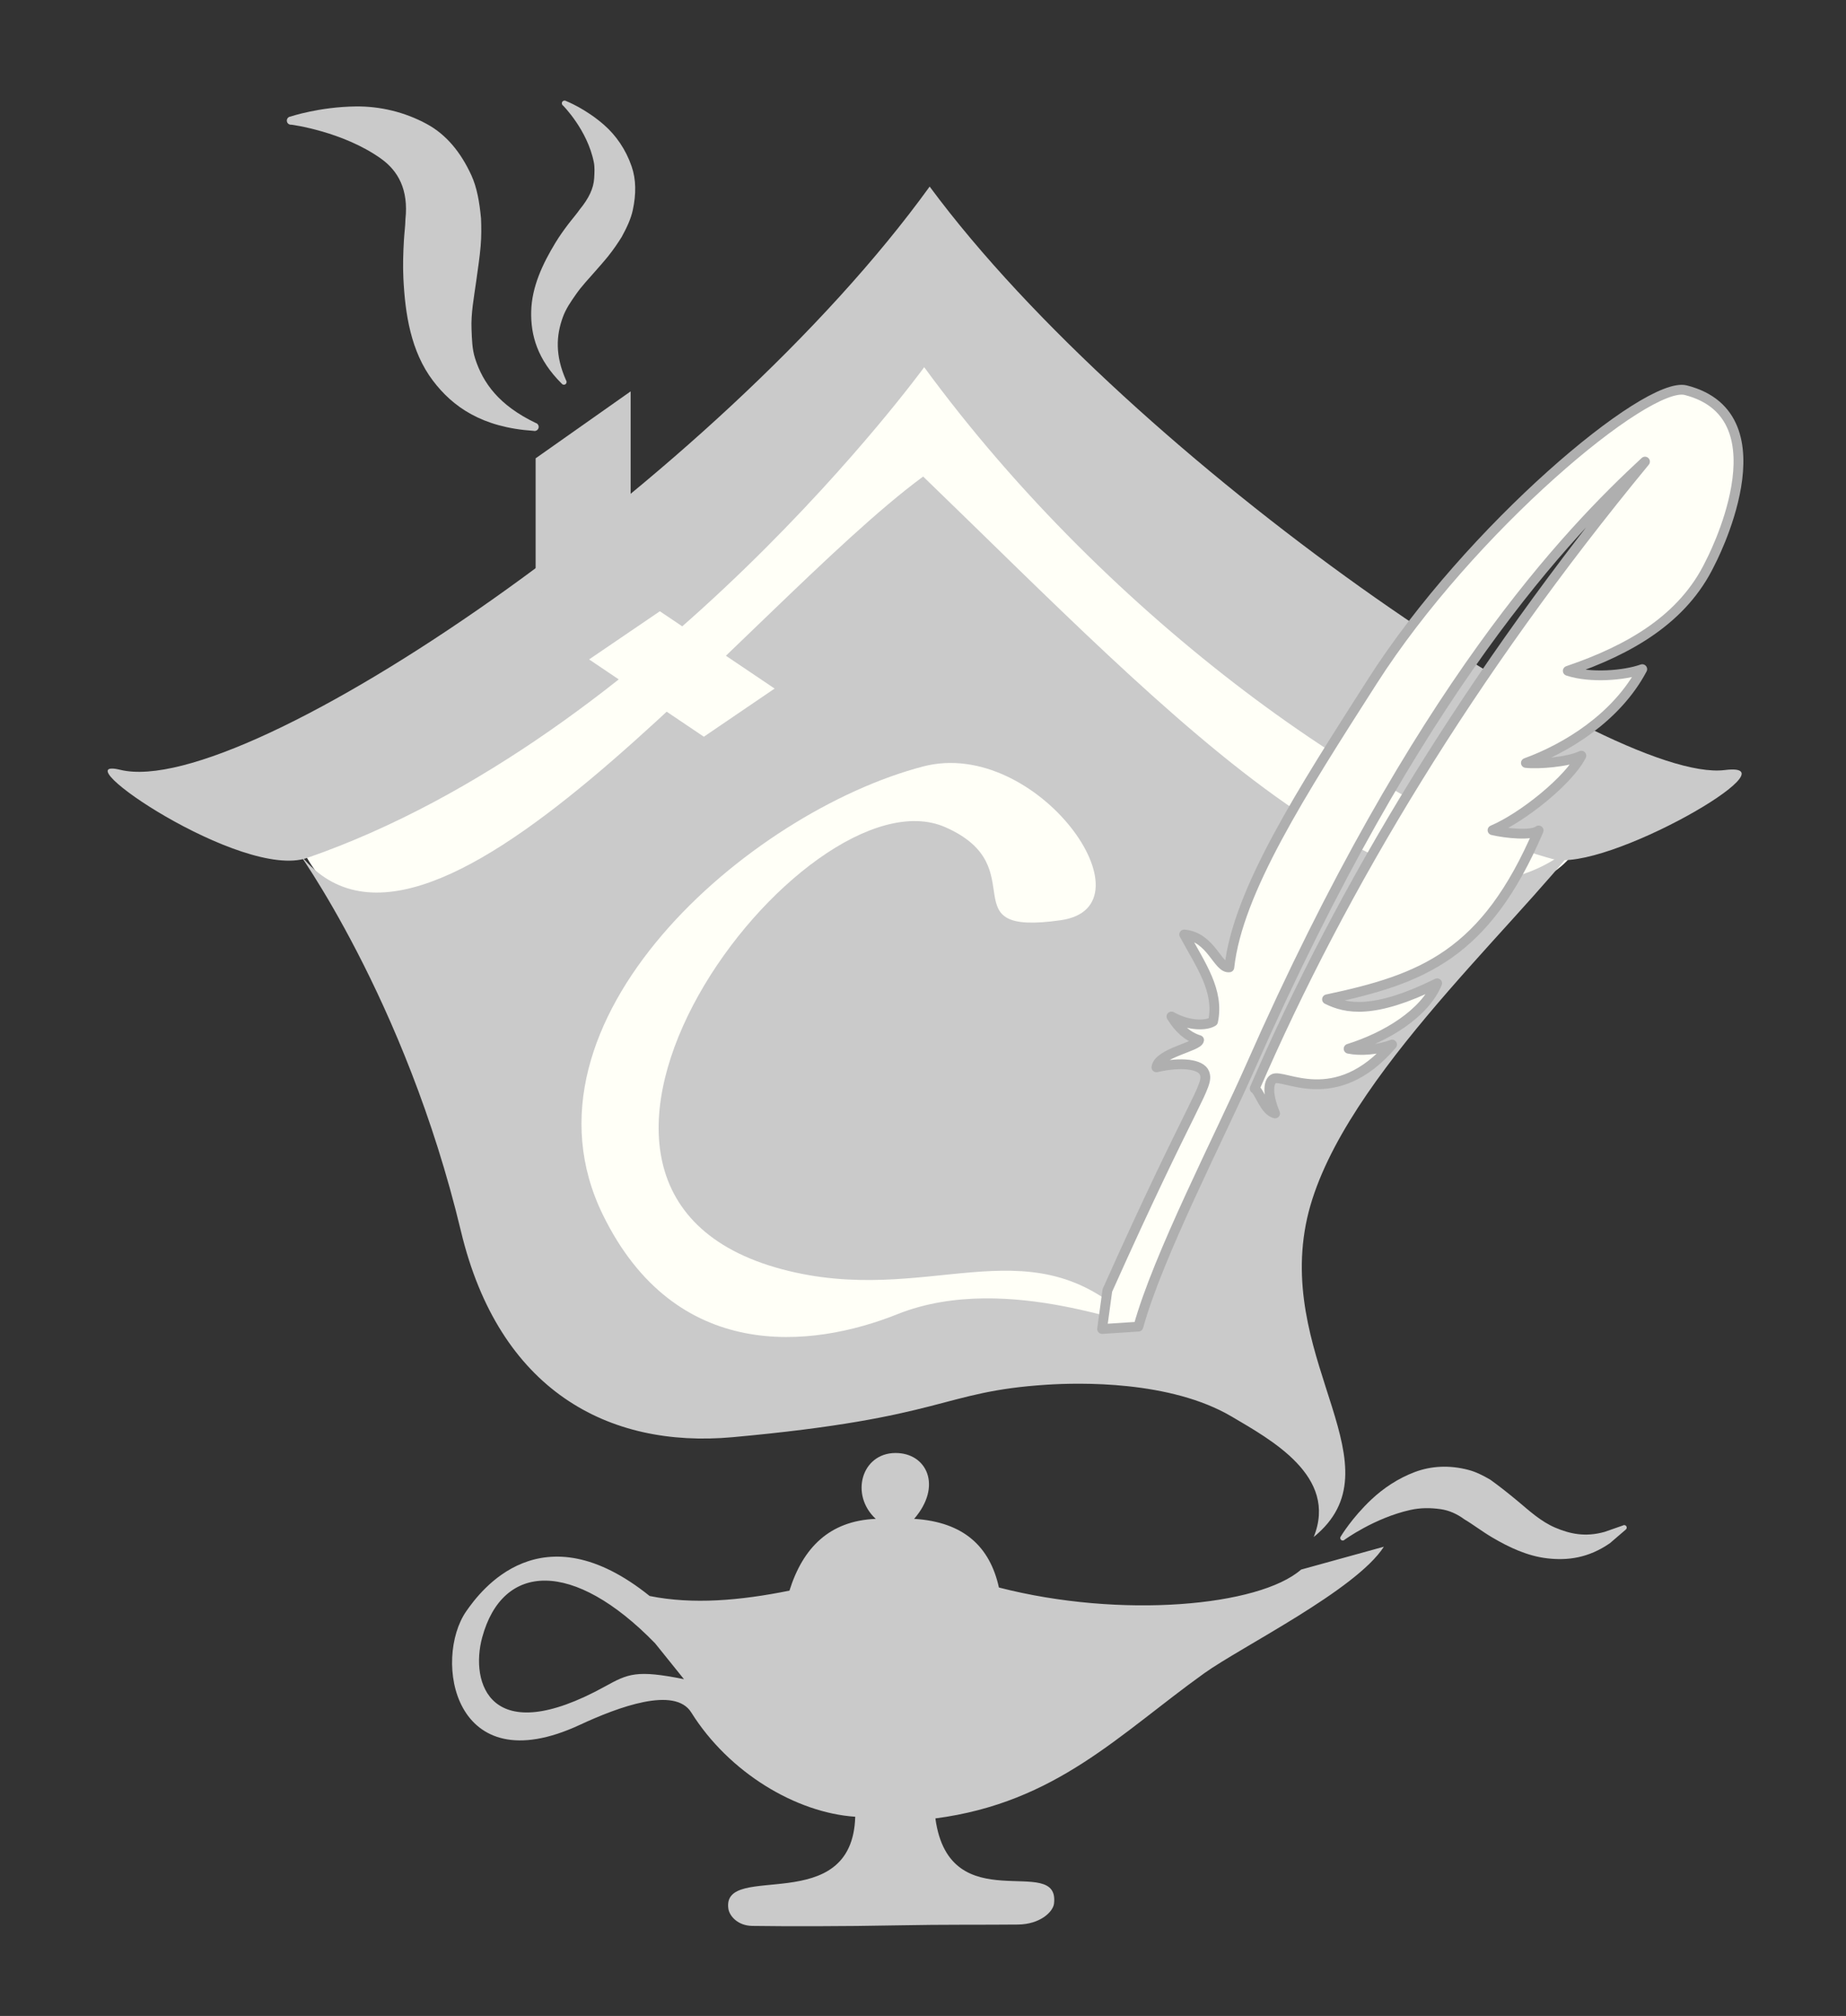 <?xml version="1.0" encoding="UTF-8" standalone="no"?><!DOCTYPE svg PUBLIC "-//W3C//DTD SVG 1.1//EN" "http://www.w3.org/Graphics/SVG/1.1/DTD/svg11.dtd"><svg width="100%" height="100%" viewBox="0 0 16155 17641" version="1.1" xmlns="http://www.w3.org/2000/svg" xmlns:xlink="http://www.w3.org/1999/xlink" xml:space="preserve" xmlns:serif="http://www.serif.com/" style="fill-rule:evenodd;clip-rule:evenodd;stroke-linecap:round;stroke-linejoin:round;stroke-miterlimit:1.5;"><rect x="0" y="0" width="16155" height="17641" fill="#333333" stroke="none"/><rect id="Watermark" x="0" y="0" width="16154.1" height="17640.9" style="fill:none;"/><g><path d="M13778.9,7455.91c-1898.59,-656.747 -3775.35,-2033.85 -5624.11,-4334.86c-1631.4,1617.05 -3181.7,3309.4 -5530.68,4260.12c628.867,1443.89 2684.24,-97.926 5455.94,-3139.04c1221.36,1844.29 4788.36,4440.32 5698.84,3213.78Z" style="fill:#fffff7;"/><g><path d="M4034.08,10774.6c-488.7,-2041.86 -1450.58,-3355.41 -1450.58,-3355.41c1112.66,1588.32 3932.53,-2096 5495.21,-3249.2c2148.66,2072.04 4390.44,4517.32 5787.04,3141.85c-652.506,854.922 -2212.77,2224.73 -2438.35,3404.74c-234.888,1228.69 825.34,2117.77 69.156,2733.52c215.582,-531.954 -376.12,-852.421 -716.398,-1053.53c-540.297,-319.32 -1344.13,-297.065 -1616.51,-279.652c-938.161,59.979 -873.364,288.548 -2751.76,459.387c-1094.3,99.526 -2045.66,-413.938 -2377.81,-1801.7Z" style="fill:#cacaca;"/><path d="M2687,7507.71c-569.069,197.264 -2178.72,-903.514 -1634.02,-771.203c1098.27,266.775 5239.99,-2551.88 7082.75,-5103.91c1781.06,2409.24 5944.89,5232.44 6958.84,5105.82c653.327,-81.587 -1050.52,903.991 -1511.29,777.44c-1479.23,-406.276 -3863.62,-2074.19 -5495.27,-4302.77c0,0 -2357.76,3239.71 -5401.01,4294.63Z" style="fill:#cacaca;"/><path d="M5519.11,4635.49l0,-1210.88l-831.607,585.993l0,1210.88l831.607,-585.993Z" style="fill:#cacaca;"/></g><g><path d="M9284.05,8052.29c836.619,-119.667 -208.16,-1605.79 -1205.17,-1345.3c-1524.31,398.261 -3633.48,2225.76 -2802.71,3923.8c634.278,1296.42 1820.71,1171.95 2578.49,868.84c980.949,-392.38 2197.89,193.91 2017.95,28.027c-896.868,-826.8 -1757.16,-83.528 -3026.93,-420.407c-2624.12,-696.199 195.972,-4413.72 1429.38,-3867.74c790.487,349.914 13.063,955.238 1008.98,812.786Z" style="fill:#fffff7;"/><path d="M6778.97,6025.35l-1004.27,-676.503l-619.316,421.467l1004.27,676.503l619.317,-421.467Z" style="fill:#fffff7;"/></g><g><path d="M4927.84,924.056c-0,-0 213.205,213.671 268.928,495.637c8.945,45.263 5.783,90.916 3.089,139.664c-4.904,88.733 -47.05,176.564 -125.786,272.769c-28.987,41.971 -67.276,84.82 -104.339,133.927c-37.035,49.071 -74.9,101.9 -109.553,159.109c-108.851,179.701 -207.028,382.39 -211.54,602.803c-4.211,205.709 53.992,416.961 266.363,628.343c7.478,10.848 22.356,13.584 33.203,6.106c10.848,-7.478 13.584,-22.356 6.106,-33.204c-98.756,-221.538 -85.588,-394.85 -29.459,-551.659c27.145,-75.836 71.815,-139.352 117.404,-204.468c49.206,-70.281 107.533,-131.38 162.08,-193.741c41.563,-47.518 82.44,-93.099 118.742,-138.369c46.529,-58.024 85.265,-115.677 117.882,-168.009c44.415,-81.348 79.947,-156.912 96.372,-232.415c30.829,-141.718 29.916,-269.867 -9.756,-384.708c-51.086,-147.88 -135.999,-270.221 -240.053,-361.747c-164.376,-144.586 -333.901,-210.222 -333.901,-210.222c-11.089,-7.115 -25.868,-3.889 -32.983,7.2c-7.115,11.089 -3.888,25.869 7.201,32.984Z" style="fill:#cacaca;"/><path d="M2549.98,1091.09c-0,0 447.04,57.516 782.86,296.073c149.971,106.536 243.663,270.076 215.17,532.908c-0.794,56.689 -9.678,118.983 -13.408,186.01c-5.723,102.847 -10.033,214.151 -4.466,328.832c15.137,311.768 65,640.632 258.38,895.956c173.322,228.84 429.031,409.661 880.804,439.286c19.127,5.022 38.733,-6.43 43.754,-25.557c5.022,-19.127 -6.43,-38.733 -25.557,-43.755c-320.894,-154.224 -460.874,-349.326 -529.78,-564.299c-26.64,-83.113 -27.439,-166.98 -31.186,-253.467c-6.119,-141.226 21.352,-280.268 40.26,-417.864c14.954,-108.822 31.231,-213.935 39.511,-312.132c7.317,-86.764 6.254,-168.394 3.256,-241.869c-13.572,-144.412 -35.655,-271.186 -84.895,-378.289c-93.069,-202.44 -219.915,-355.498 -388.739,-447.374c-196.184,-106.765 -412.67,-156.574 -622.057,-154.165c-318.451,3.663 -571.963,88.5 -571.963,88.5c-19.65,2.223 -33.799,19.981 -31.576,39.631c2.224,19.65 19.982,33.798 39.632,31.575l-0,0Z" style="fill:#cacaca;"/><path d="M11767.3,13473.4c0,-0 262.431,-191.076 576.236,-260.656c86.23,-19.119 174.013,-19.517 264.03,-6.587c71.174,10.224 140.377,39.135 208.862,89.798c73.644,43.074 153.735,105.56 246.571,160.002c142.885,83.791 302.589,160.194 477.245,180.457c176.677,20.497 359.733,-1.504 548.908,-132.613l137.542,-118.164c10.002,-7 12.439,-20.805 5.439,-30.807c-7.001,-10.003 -20.806,-12.44 -30.808,-5.439l-158.835,55.45c-169.774,47.932 -305.802,16.689 -431.258,-36.644c-126.18,-53.64 -226.053,-146.438 -325.181,-229.245c-87.233,-72.87 -171.197,-138.907 -244.623,-191.137c-63.978,-37.562 -126.683,-68.639 -191.161,-85.487c-163.213,-42.647 -323.498,-35.837 -468.971,18.956c-146.521,55.188 -275.003,141.703 -378.954,239.429c-171.614,161.337 -267.946,323.112 -267.946,323.112c-8.162,9.08 -7.416,23.078 1.664,31.24c9.081,8.161 23.079,7.415 31.24,-1.665Z" style="fill:#cacaca;"/></g><path d="M10540.9,9389.78c-29.779,-78.105 -201.438,-100.405 -420.761,-49.994c17.81,-126.897 364.914,-180.944 373.545,-238.353c-98.346,-30.014 -177.867,-101.159 -241.791,-206.384c159.657,88.655 310.249,79.583 363.94,43.307c56.481,-267.407 -106.541,-491.412 -252.528,-761.135c238.472,22.06 294.562,301.577 395.008,287.691c72.778,-663.829 630.675,-1531.1 1253.3,-2504.9c851.592,-1331.93 2402.16,-2632.34 2741.31,-2545.51c895.01,229.142 211.711,1515.37 211.711,1515.37c-233.962,484.619 -698.242,754.608 -1244.45,940.52c197.695,65.876 496.711,40.523 651.736,-14.904c-225.521,425.445 -668.645,693.505 -1018.38,820.822c108.717,12.576 369.278,-7.627 485.493,-63.698c-108.786,215.716 -515.433,541.289 -777.398,652.155c119.628,28.352 343.354,50.206 403.446,2.271c-465.215,1090.37 -1019,1300.59 -1851.82,1477.57c163.953,82.411 409.129,133.923 963.86,-140.436c-110.991,268.744 -451.133,471.677 -774.998,573.028c102.109,21.787 257.463,9.819 380.493,-36.886c-495.48,581.341 -957.938,245.101 -1040.46,301.253c-44.856,30.521 -51.068,139.334 16.684,301.75c-92.468,-22.709 -134.234,-188.417 -178.836,-217.726c762.577,-1762.93 1892.92,-3638.7 3415.91,-5486.28c-663.829,615.252 -1985.58,1968.98 -3451.09,5292.54c-271.136,614.896 -812.042,1658.78 -982.421,2277.04l-317.462,20.64l45.922,-337.45c758.314,-1693.43 893.5,-1788.33 850.045,-1902.3Z" style="fill:#fffff7;stroke:#afafaf;stroke-width:85.75px;"/><path d="M11386.1,13735c-365.759,320.43 -1573.85,432.37 -2644.2,156.74c-78.155,-354.042 -304.23,-573.611 -741.96,-600.767c248.606,-287.135 111.424,-577.655 -164.101,-576.341c-296.493,1.414 -399.598,366.011 -171.992,576.341c-404.508,17.284 -636.673,251.227 -755.153,628.088c-432.946,87.445 -847.707,122.935 -1223.44,46.903c-950.081,-763.548 -1480.6,-45.025 -1604.7,133.243c-289.363,415.653 -118.337,1511.35 992.837,994.777c340.765,-158.417 831.979,-339.496 975.989,-109.093c329.825,527.688 918.639,878.193 1435.11,912.794c-26.157,888.109 -1168.08,386.986 -1110.57,803.7c8.55,61.946 79.713,149.706 209.777,151.617c285.719,4.199 792.974,4.533 1269.29,-4.897c416.988,-8.255 757.134,-3.861 1055.51,-7.064c192.712,-2.069 306.877,-109.74 315.628,-183.493c53.164,-448.051 -914.579,158.77 -1038.21,-745.25c1057.38,-138.31 1608.49,-736.969 2353.82,-1270.91c320.273,-229.439 1328.15,-727.312 1570.95,-1106.59l-724.579,200.198Zm-5653.26,644.789c-716.444,-736.361 -1334.77,-708.775 -1513.08,-50.888c-107.493,396.612 67.117,984.741 1075.48,428.361c201.883,-111.393 275.496,-146.789 690.418,-63.36l-252.822,-314.113Z" style="fill:#cacaca;"/></g></svg>